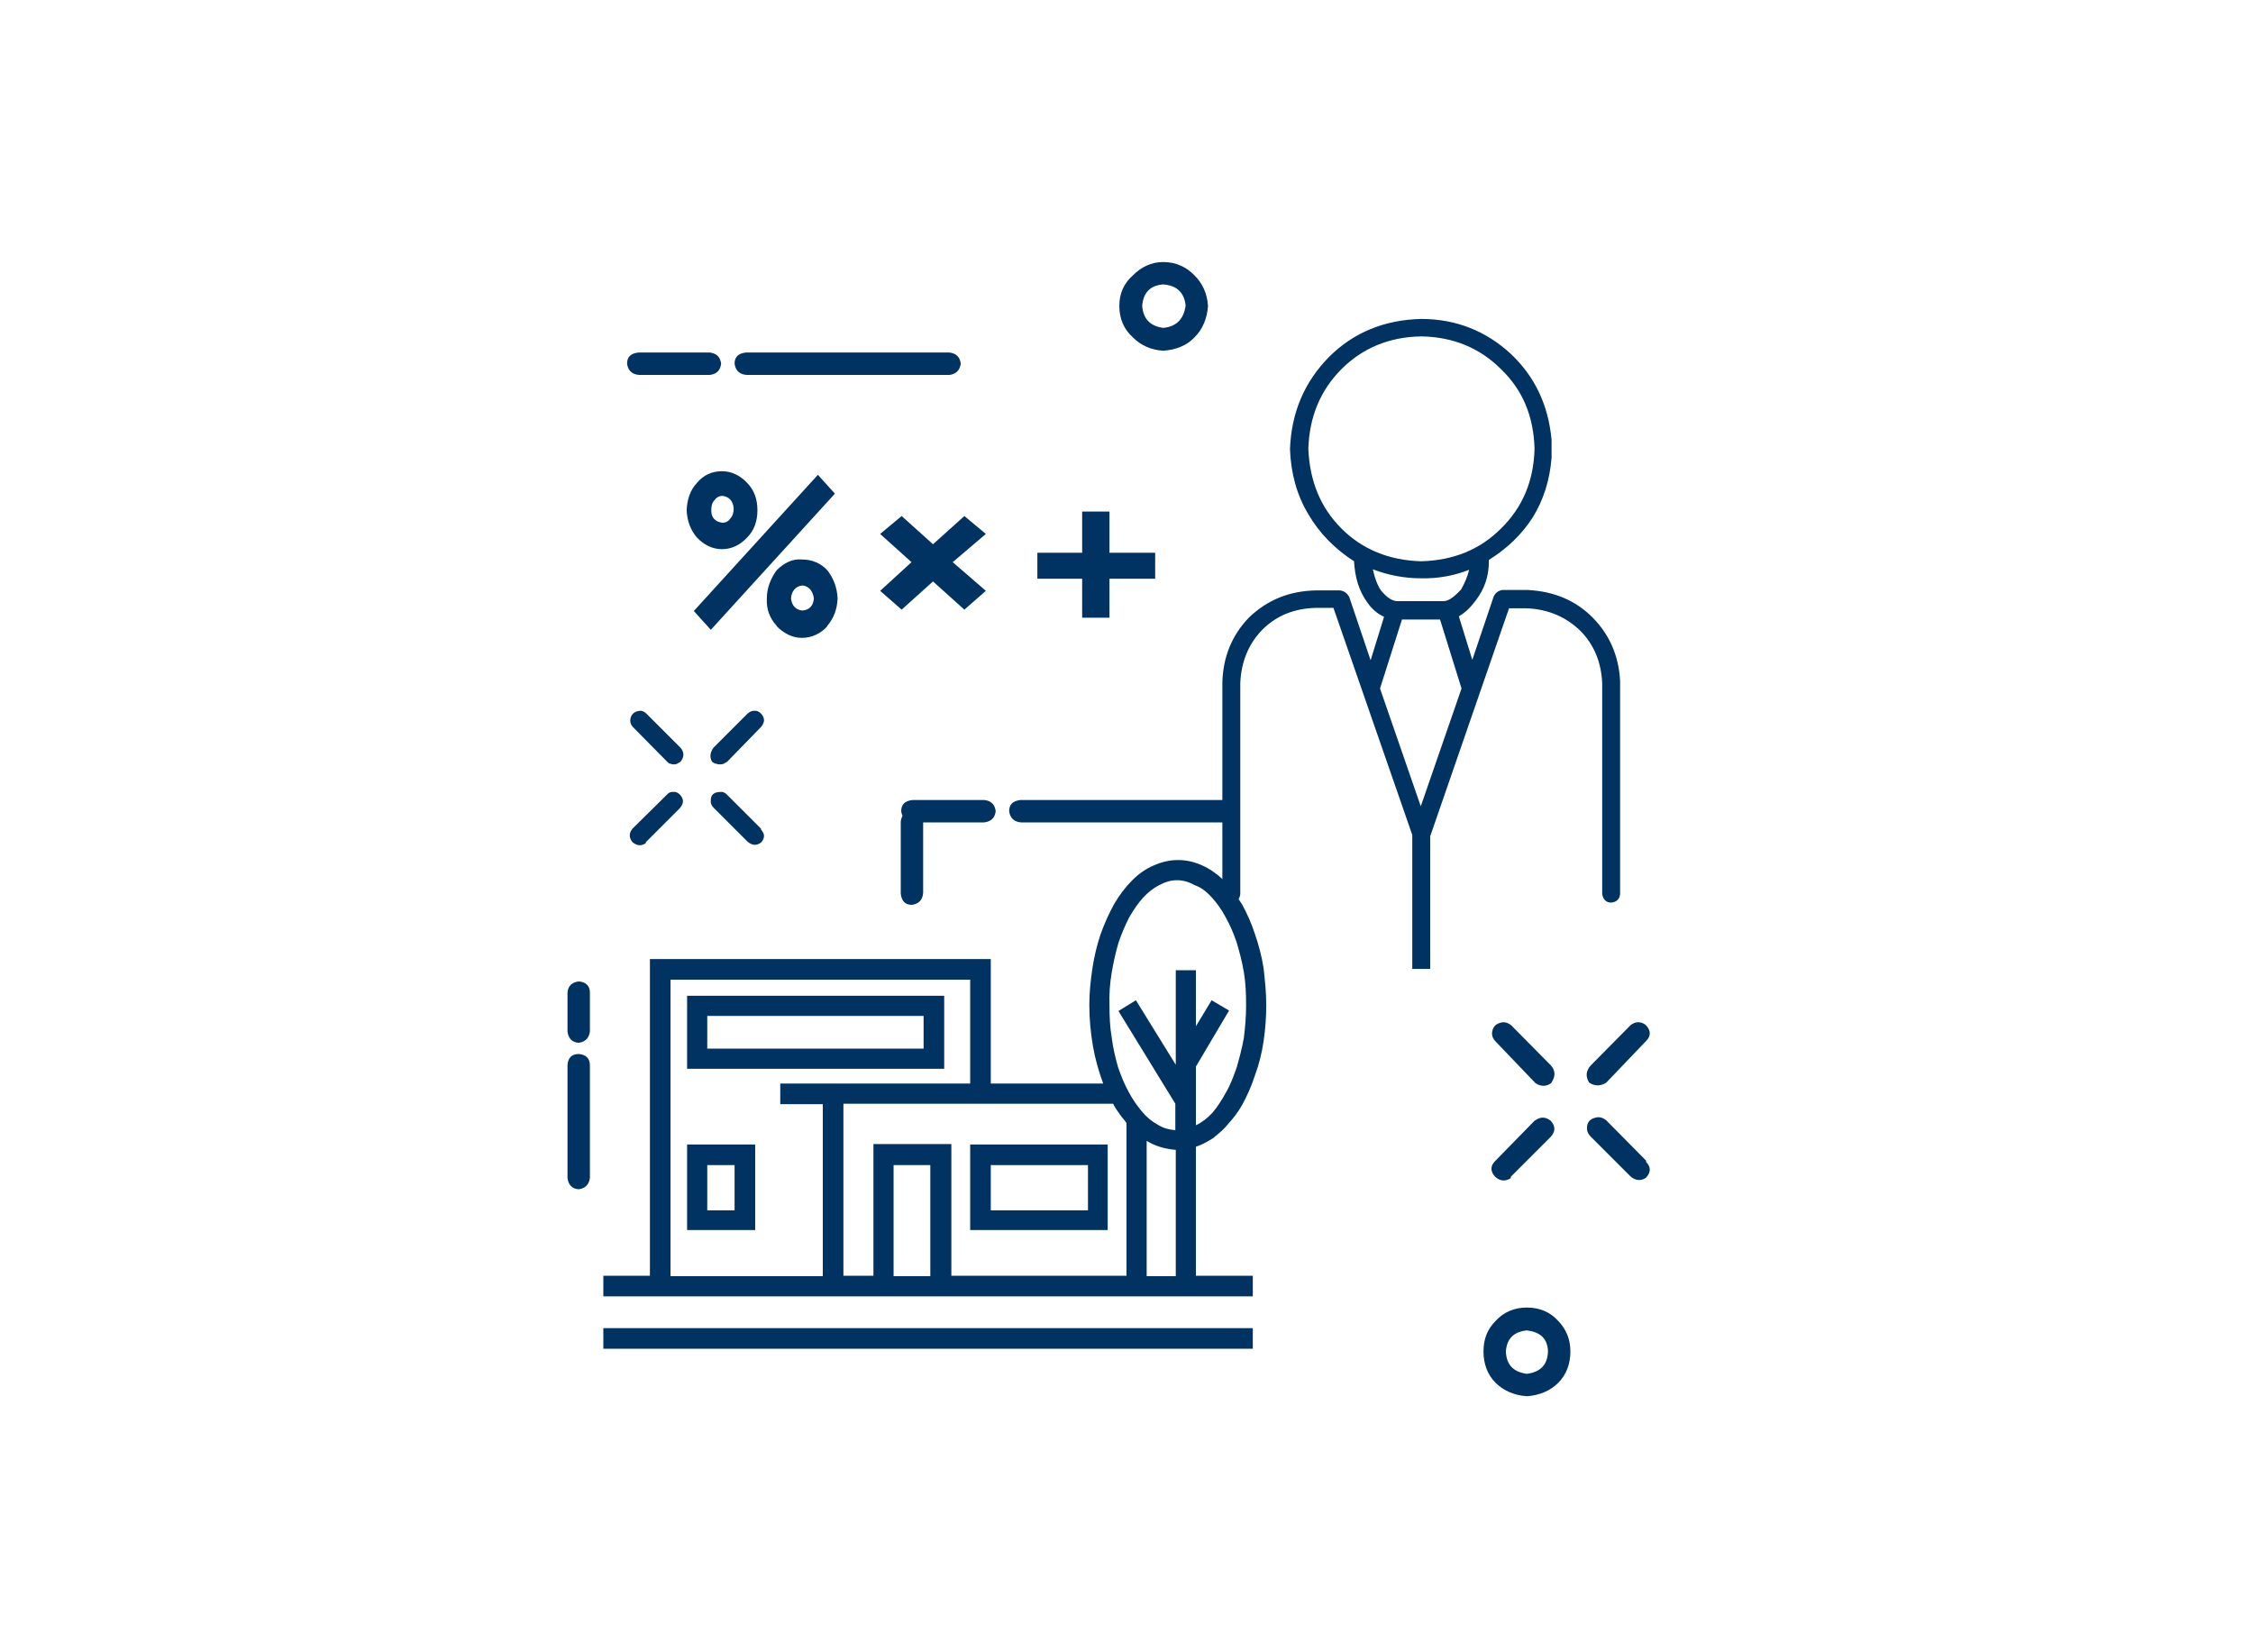 <?xml version="1.0" encoding="utf-8"?>
<!-- Generator: Adobe Illustrator 19.0.0, SVG Export Plug-In . SVG Version: 6.00 Build 0)  -->
<svg version="1.1" id="Livello_1" xmlns="http://www.w3.org/2000/svg" xmlns:xlink="http://www.w3.org/1999/xlink" x="0px" y="0px"
	 viewBox="-46 237 503 368.9" style="enable-background:new -46 237 503 368.9;" xml:space="preserve">
<style type="text/css">
	.st0{fill:#003361;}
</style>
<g>
	<path class="st0" d="M227.2,433.5c-1.6-1.5-3.2-2.6-4.8-3.3c-1.8-0.8-3.5-1.2-5.4-1.2c-1.8,0-3.6,0.4-5.4,1.2
		c-1.7,0.7-3.3,1.8-4.8,3.3c-1.5,1.5-2.9,3.3-4.1,5.4c-1.1,2-2.1,4.2-3,6.7c-0.8,2.4-1.4,4.9-1.8,7.5c-0.4,2.7-0.7,5.4-0.7,8.2
		c0,3.2,0.3,6.2,0.8,9.2c0.5,2.9,1.3,5.7,2.3,8.4h-25.1v-27.8H99.1v70.7H88.7v4.6h145v-4.6H221v-28.8c1.3-0.4,2.5-1.1,3.8-1.9
		c1.1-0.9,2.4-1.9,3.4-3.2c1.1-1.2,2.2-2.6,3.1-4.2c1.1-2,2.1-4.2,2.9-6.7c0.9-2.4,1.5-4.9,1.9-7.5c0.4-2.7,0.6-5.4,0.6-8.2
		s-0.3-5.5-0.6-8.2c-0.4-2.6-1.1-5.2-1.9-7.5c-0.8-2.5-1.8-4.7-2.9-6.7C230,436.8,228.6,435,227.2,433.5z M224.5,437.3
		c1.1,1.2,2.2,2.7,3.1,4.4c1,1.8,1.8,3.6,2.5,5.7c0.6,2,1.2,4.3,1.6,6.6c0.4,2.4,0.5,4.8,0.5,7.4c0,2.5-0.2,4.9-0.5,7.3
		c-0.4,2.3-1,4.5-1.6,6.6c-0.7,2-1.4,3.9-2.4,5.6c-1,1.8-1.9,3.2-3,4.5c-1.1,1.2-2.4,2.2-3.7,2.8v-13.1l7.4-12.5l-3.9-2.3l-3.5,5.8
		v-12.5h-4.5v21.1l-8.9-14.4l-3.9,2.4l12.7,20.7v5.9c-1.3-0.1-2.6-0.4-3.9-1.2c-1.3-0.7-2.5-1.7-3.5-2.9c-1.1-1.3-2.1-2.7-3-4.4
		c-1-1.8-1.7-3.6-2.4-5.6c-0.6-2.1-1.1-4.2-1.4-6.6c-0.4-2.3-0.5-4.7-0.5-7.1c-0.1-2.5,0.1-5,0.5-7.4c0.4-2.3,0.9-4.6,1.5-6.6
		c0.7-2.1,1.5-3.9,2.4-5.7c1-1.7,2-3.2,3.1-4.4c1.1-1.2,2.4-2.2,3.6-2.8c1.3-0.7,2.6-1.1,4-1.1c1.3,0,2.7,0.4,3.9,1.1
		C222.2,435.1,223.4,436.1,224.5,437.3z M202.7,483.8c0.4,0.7,0.9,1.4,1.4,2.1c0.4,0.6,1,1.2,1.4,1.8v34.1h-39.1v-29.4H149v29.4
		h-6.7v-38.4h60.2c0,0,0.1,0.1,0.1,0.2C202.7,483.7,202.7,483.7,202.7,483.8z M210,491.7c2,1.2,4.1,1.8,6.5,2v28.2H210V491.7z
		 M170.6,455.7v23.2h-42.4v4.6h9.5v38.4h-34v-66.2H170.6z M153.5,497.1h8.2v24.8h-8.2V497.1z"/>
	<path class="st0" d="M170.6,511.6h30.7v-19.1h-30.7V511.6z M175.2,507.2v-10.1h21.7v10.1H175.2z"/>
	<path class="st0" d="M122.6,511.6v-19.1h-15.2v19.1H122.6z M111.9,507.2v-10.1h6.1v10.1H111.9z"/>
	<path class="st0" d="M164.8,459.3h-57.4v16.3h57.4V459.3z M160.2,463.8v7.3h-48.3v-7.3H160.2z"/>
	<path class="st0" d="M233.7,538.1v-4.6h-145v4.6H233.7z"/>
</g>
<g>
	<path class="st0" d="M203.3,448.5L203.3,448.5l-0.1,0.3L203.3,448.5z"/>
</g>
<path class="st0" d="M220.7,298.5c-1.8-1.9-4.2-3-7-3c-2.7,0-4.9,1.1-6.8,3c-2,1.8-3,4-3,6.8c0,2.8,1,5.2,3,7c1.8,1.8,4,2.8,6.8,3
	c2.8-0.2,5.2-1.1,7-3c1.8-1.8,2.8-4.2,3-7C223.5,302.5,222.5,300.3,220.7,298.5z M218.7,305.2c-0.4,3-2,4.7-5,5
	c-2.9-0.4-4.5-2-4.7-5c0.3-2.9,1.8-4.5,4.7-4.7C216.7,300.7,218.4,302.3,218.7,305.2z"/>
<path class="st0" d="M85.7,458.6c0-1.5-0.9-2.4-2.5-2.5c-1.6,0.2-2.4,1.1-2.5,2.5v8.7c0.2,1.5,1,2.4,2.5,2.5
	c1.5-0.2,2.3-1.1,2.5-2.5V458.6z"/>
<path class="st0" d="M85.7,474.8c0-1.5-0.9-2.4-2.5-2.5c-1.6,0-2.4,0.9-2.5,2.5V500c0.2,1.5,1,2.4,2.5,2.5c1.5-0.2,2.3-1.1,2.5-2.5
	V474.8z"/>
<path class="st0" d="M300.3,474.9l-8.9-9c-0.5-0.4-1.1-0.7-1.8-0.7c-1.6,0.2-2.4,1-2.5,2.5c0,0.7,0.3,1.3,0.8,1.8l8.9,9.3
	c1.2,0.8,2.4,0.8,3.5,0C301.3,477.3,301.3,476.1,300.3,474.9z"/>
<path class="st0" d="M318,465.9l-8.9,9c-1.1,1.3-1.1,2.5-0.3,3.8c1.3,0.8,2.5,0.8,3.8,0l8.9-9.3c1.1-1.1,1.1-2.3,0-3.5
	c-0.4-0.4-1.1-0.7-1.8-0.7C319.1,465.2,318.5,465.5,318,465.9z"/>
<path class="st0" d="M287.8,496.2c-1.1,1.1-1.1,2.3,0,3.5c1.1,1,2.3,1.1,3.5,0.3v-0.3l8.9-8.9c1.1-1.2,1.1-2.4,0-3.6
	c-0.5-0.4-1.1-0.7-1.8-0.7c-0.6,0-1.2,0.3-1.8,0.7L287.8,496.2z"/>
<path class="st0" d="M308.3,488.9c0,0.7,0.3,1.3,0.8,1.8l8.9,8.9c1.1,1,2.4,1.1,3.5,0.3c1.1-1.2,1.1-2.4,0-3.5v-0.3l-8.9-9
	c-0.5-0.4-1.1-0.7-1.8-0.7C309.1,486.6,308.3,487.4,308.3,488.9z"/>
<path class="st0" d="M95.2,422c-0.8,1-0.8,2,0,3c1.1,0.9,2,0.9,3,0.2V425l7.6-7.6c0.9-1.1,0.9-2,0-3c-0.4-0.4-0.9-0.7-1.5-0.6
	c-0.5-0.1-1.1,0.2-1.4,0.6L95.2,422z"/>
<path class="st0" d="M112.7,415.8c-0.1,0.5,0.2,1.1,0.6,1.5l7.6,7.6c1.1,0.9,2,0.9,3,0.2c0.9-1,0.9-1.9,0-2.9V422l-7.6-7.6
	c-0.4-0.4-0.9-0.7-1.5-0.6C113.4,413.8,112.6,414.5,112.7,415.8z"/>
<path class="st0" d="M105.9,407.1c0.9-1.1,0.9-2.2,0-3.2l-7.6-7.6c-0.4-0.4-1-0.7-1.5-0.6c-1.2,0.1-2,0.8-2.1,2.1
	c0,0.5,0.2,1.1,0.6,1.5l7.7,7.8c0.2,0.2,0.4,0.4,0.7,0.4c0.4,0.2,1,0.2,1.5,0C105.4,407.4,105.6,407.2,105.9,407.1z"/>
<path class="st0" d="M113.3,403.9c-0.8,1.1-0.9,2.2-0.3,3.2c0.4,0.2,0.6,0.4,0.9,0.4c0.6,0.2,1.1,0.2,1.7,0c0.2-0.1,0.4-0.3,0.7-0.4
	l7.6-7.8c0.9-1.1,0.9-2,0-3c-0.4-0.4-0.9-0.7-1.4-0.6c-0.6-0.1-1.1,0.2-1.6,0.6L113.3,403.9z"/>
<path class="st0" d="M294.9,528.9c-2.8,0-5.2,1-7,3c-1.8,1.8-2.7,4-2.7,6.8c0,2.8,0.9,5.2,2.7,7c1.8,1.8,4.2,2.8,7,3
	c2.8-0.2,5.2-1.2,7-3c1.8-1.8,2.7-4.2,2.7-7c0-2.7-0.9-4.9-2.7-6.8C300.1,529.9,297.7,528.9,294.9,528.9z M294.9,543.7
	c-3-0.4-4.6-2-4.7-5c0.2-2.9,1.8-4.4,4.7-4.7c3,0.4,4.6,1.8,4.7,4.7C299.5,541.7,297.9,543.3,294.9,543.7z"/>
<path class="st0" d="M115,318.2c-0.2-1.5-1-2.3-2.5-2.5H96.5c-1.7,0.2-2.5,1-2.5,2.5c0.2,1.5,1.1,2.4,2.7,2.5h15.8
	C114,320.5,114.8,319.7,115,318.2z"/>
<path class="st0" d="M120.5,315.7c-1.7,0.2-2.5,1-2.5,2.5c0.2,1.5,1.1,2.4,2.7,2.5H166c1.5-0.2,2.3-1.1,2.5-2.5
	c-0.2-1.5-1-2.3-2.5-2.5H120.5z"/>
<g>
	<g>
		<path class="st0" d="M300.4,339.2v-4c-0.7-7.7-3.7-14.1-9.1-19.2c-5.4-5-12.1-7.8-20-7.8c-8.2,0.2-15.1,3-20.6,8.5
			c-5.5,5.6-8.4,12.4-8.7,20.6c0.2,5.3,1.5,10.2,4.1,14.5c2.5,4.3,6,7.8,10.2,10.5c0.2,3.6,1.1,6.6,2.9,9.1c1,1.5,2.3,2.6,3.8,3.3
			l-3,9.7l-4.8-14.2c-0.5-0.8-1.1-1.3-2.1-1.4h-5.2c-6,0.1-10.9,2.1-15,6c-3.9,4-5.9,9-6,14.7v47.1c0.2,1.2,0.9,1.9,2,1.9
			c1.2-0.1,1.9-0.8,2-1.9v-47.1c0.2-4.7,1.8-8.7,4.9-11.9c3.2-3.2,7.2-4.8,12.1-4.9h3.8l17.6,50.7v29.9h4v-29.6l17.6-50.9h4
			c4.7,0.2,8.7,1.9,11.9,5c3.1,3.1,4.7,7.1,4.9,11.7v47.1c0.2,1.2,0.9,1.9,2,1.9c1.2-0.1,1.9-0.8,2-1.9v-47.1c0-0.2,0-0.3,0-0.5
			c-0.3-5.5-2.3-10.2-6-14c-3.9-4-8.8-6-14.7-6.3h-5.5c-0.9,0.1-1.6,0.6-2,1.4l-4.8,14.2l-3-9.7c1.5-0.9,2.7-2.1,3.8-3.6
			c1.9-2.5,2.9-5.3,2.9-8.7V362c4-2.5,7.3-5.6,9.8-9.5C298.6,348.6,300,344.2,300.4,339.2z M271.3,312.1c7.1,0.1,13.1,2.6,17.8,7.3
			c4.9,4.7,7.3,10.6,7.5,17.8c-0.2,7.1-2.6,13-7.5,17.8c-4.7,4.7-10.6,7.1-17.8,7.3c-7.1-0.2-13.1-2.6-17.8-7.3
			c-4.7-4.7-7.1-10.6-7.4-17.8c0.2-7.1,2.7-13.1,7.4-17.8C258.2,314.7,264.2,312.2,271.3,312.1z M282,364.2c-0.4,1.6-1,3-1.8,4.4
			c-1.6,1.7-2.8,2.6-3.9,2.6h-10.1c-1.2,0.1-2.5-0.7-3.9-2.4c-0.8-1.2-1.4-2.8-1.8-4.7c3.4,1.3,7,2,10.7,2
			C275.1,366.2,278.7,365.5,282,364.2z M267,375.3h8.5l4.8,15.4l-9.1,26.3l-9.1-26.3L267,375.3z"/>
	</g>
</g>
<path class="st0" d="M176.3,418.1c-0.2-1.5-1-2.3-2.5-2.5h-16.1c-1.7,0.2-2.5,1-2.5,2.5c0.2,1.5,1.1,2.4,2.7,2.5h15.8
	C175.3,420.4,176.1,419.6,176.3,418.1z"/>
<path class="st0" d="M181.8,415.6c-1.7,0.2-2.5,1-2.5,2.5c0.2,1.5,1.1,2.4,2.7,2.5h45.3c1.5-0.2,2.3-1.1,2.5-2.5
	c-0.2-1.5-1-2.3-2.5-2.5H181.8z"/>
<path class="st0" d="M157.6,417.9c-1.5,0.2-2.3,1-2.5,2.5v16.1c0.2,1.7,1,2.5,2.5,2.5c1.5-0.2,2.4-1.1,2.5-2.7v-15.8
	C160,418.8,159.1,418,157.6,417.9z"/>
<g>
	<path class="st0" d="M140.4,347.2l-3.8-4.2l-27.7,30.4l3.8,4.2L140.4,347.2z"/>
	<path class="st0" d="M133,361.9c-2.1-0.2-4,0.8-5.6,2.4c-1.3,1.8-2.2,3.9-2.2,6.3c-0.1,2.4,0.6,4.3,2.1,6c0.1,0,0.1,0,0.1,0.2
		c1.6,1.6,3.5,2.6,5.6,2.6c2.3,0,4.3-1,5.7-2.6c0-0.2,0-0.2,0.1-0.2c1.3-1.6,2.1-3.5,2.2-6c-0.1-2.4-0.9-4.5-2.3-6.3
		C137.3,362.8,135.4,361.9,133,361.9z M135.7,370.6c-0.1,1.6-1,2.6-2.6,2.7c-1.5-0.2-2.3-1.1-2.5-2.7c0.1-1.6,1-2.7,2.5-2.9
		C134.6,367.8,135.5,369,135.7,370.6z"/>
	<path class="st0" d="M195.6,351.2h6.1v9.2h10.2v5.8h-10.2v8.7h-6.1v-8.7h-10v-5.8h10V351.2z"/>
	<path class="st0" d="M120.8,344.8c-1.5-1.6-3.4-2.6-5.6-2.6c-2.2,0-4.1,0.8-5.6,2.6c-1.5,1.6-2.2,3.7-2.3,6.1
		c0.1,2.4,0.9,4.5,2.3,6.1c1.5,1.6,3.4,2.6,5.6,2.6c2.2,0,4.1-1,5.6-2.6c1.6-1.6,2.3-3.7,2.3-6.1S122.4,346.4,120.8,344.8z
		 M113.5,348.7c0.4-0.6,1-1,1.8-1c1.5,0.2,2.3,1.1,2.5,2.7c0,0.8-0.1,1.6-0.7,2.3c-0.4,0.6-1,1-1.8,1c-1.6-0.2-2.5-1.1-2.5-2.7
		C112.8,350.1,112.9,349.3,113.5,348.7z"/>
	<path class="st0" d="M166.7,362.5l7.4,6.4l-4.8,4.2l-7-6.3l-7,6.3l-4.8-4.2l7-6.4l-7-6.3l4.8-4l7,6.3l7-6.3l4.8,4L166.7,362.5z"/>
</g>
</svg>
